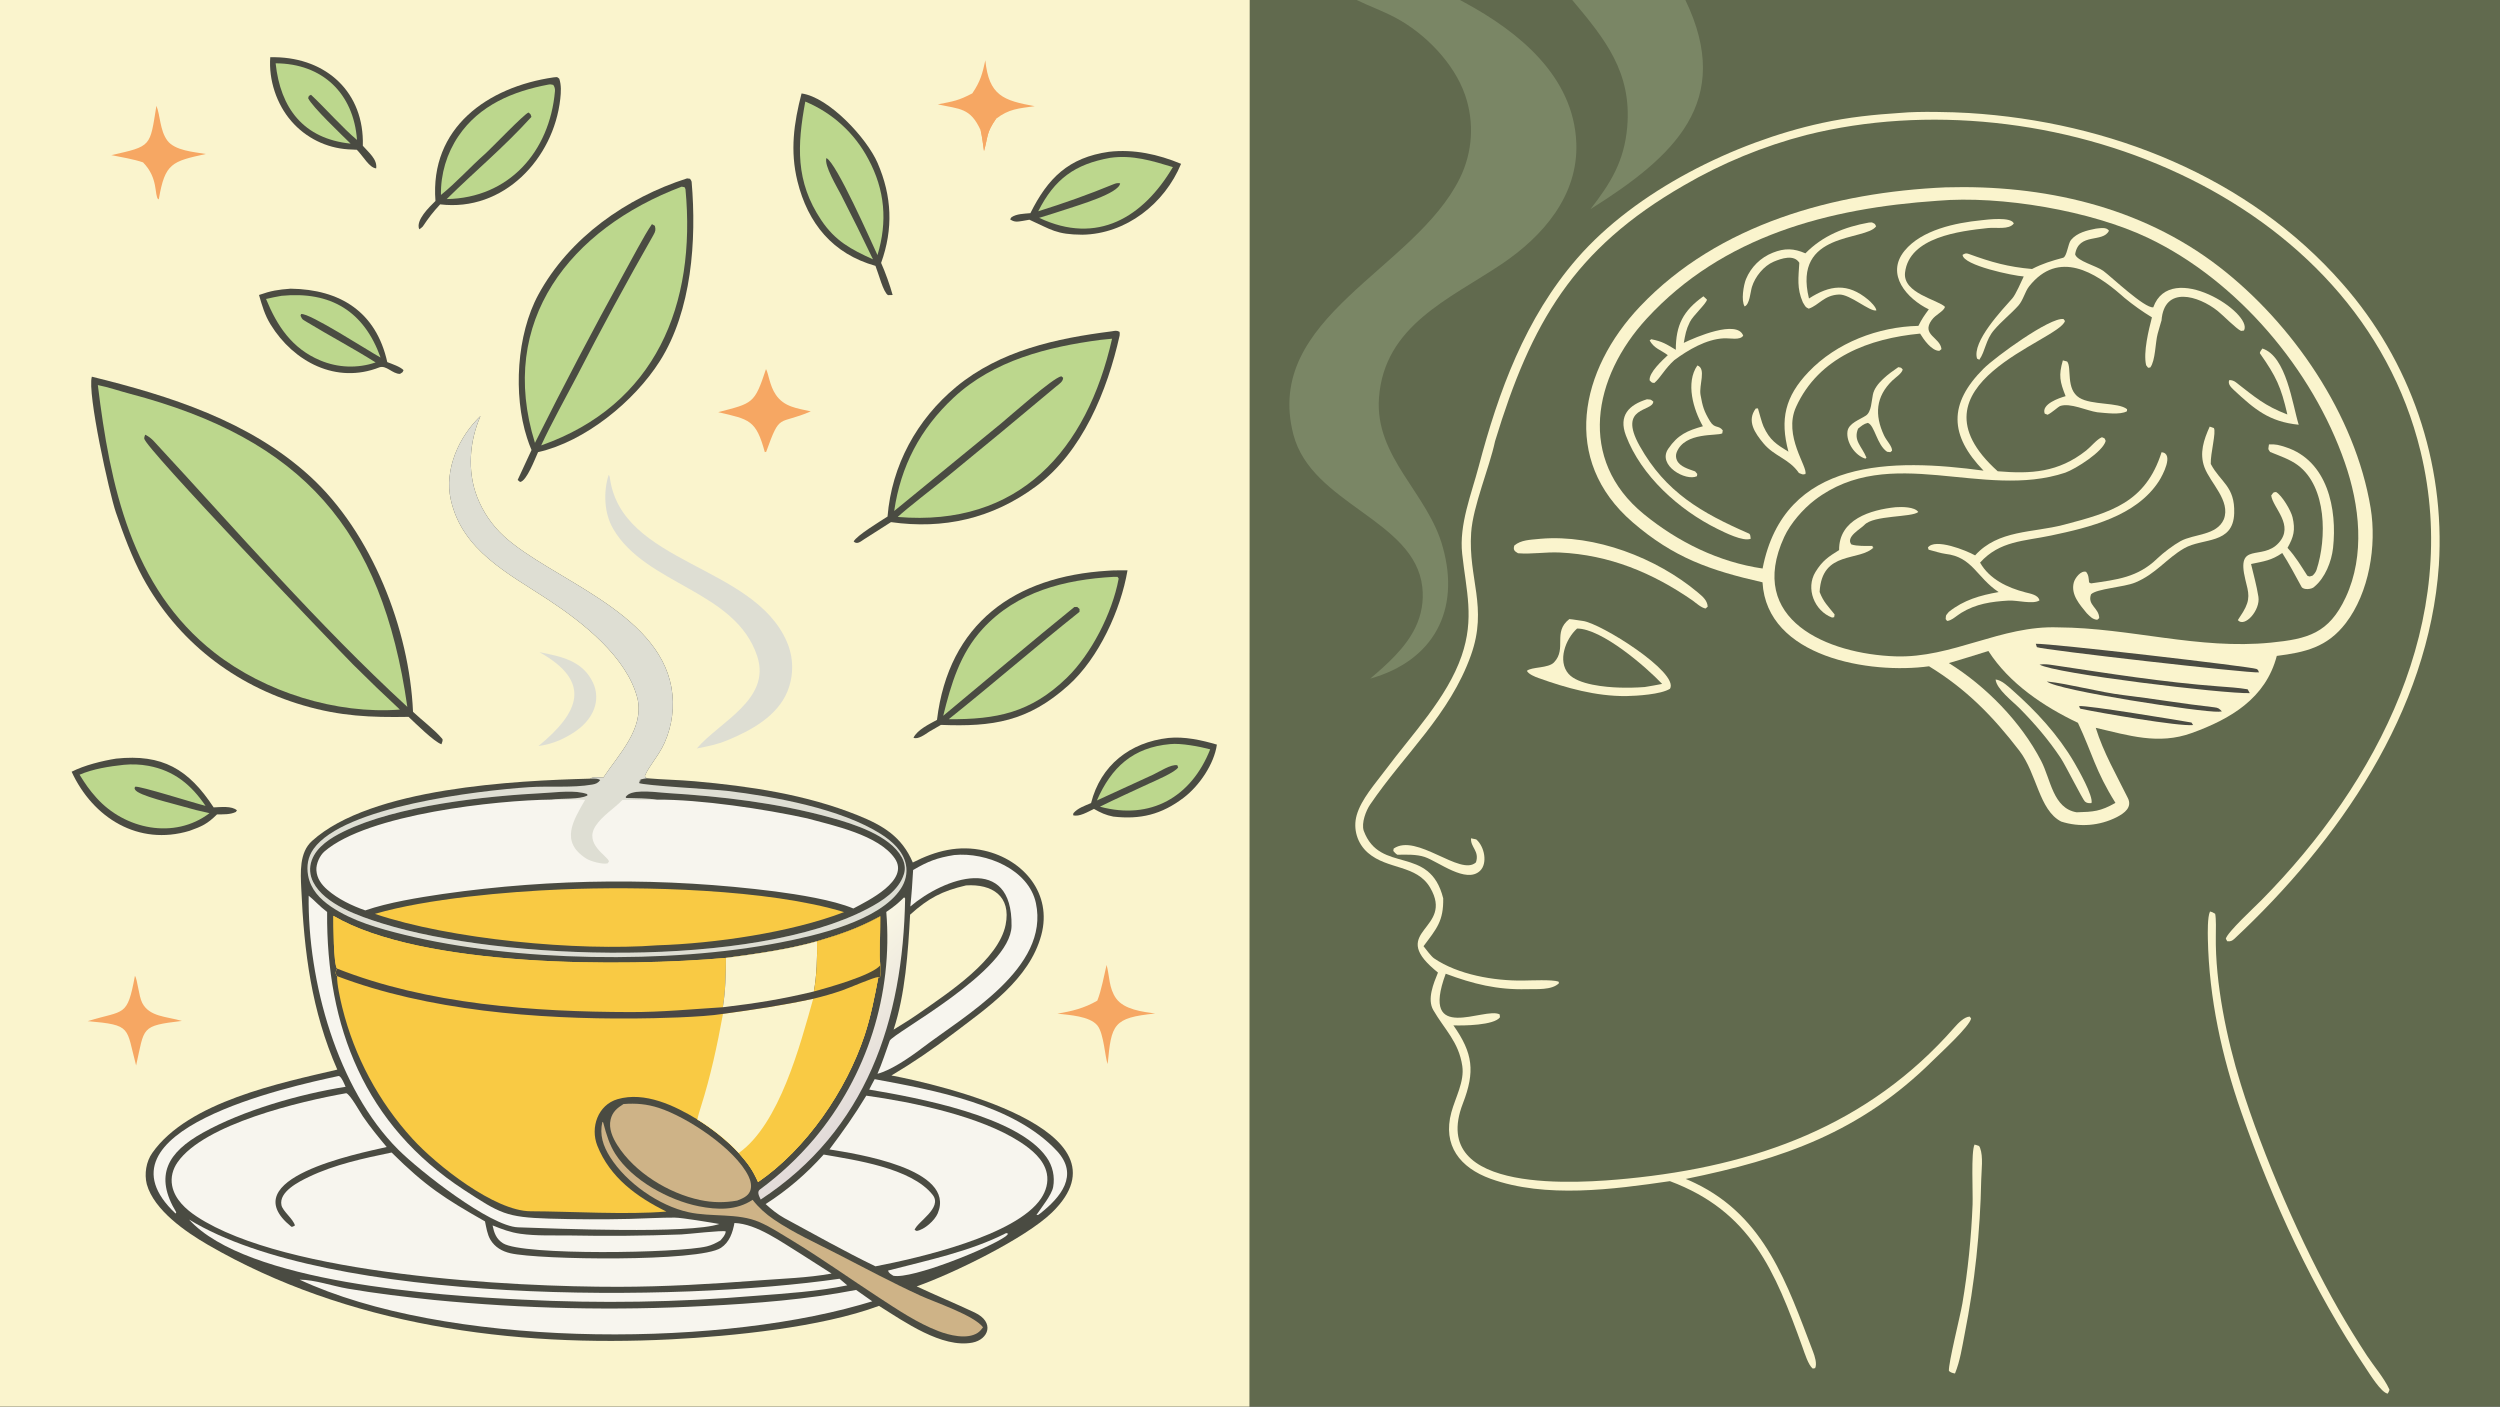 <svg version="1.1" xmlns="http://www.w3.org/2000/svg" style="display: block;" viewBox="0 0 2048 1152" width="1820" height="1024" preserveAspectRatio="none">
<rect x="0" y="0" width="2048" height="1152" fill="#333333" stroke="none"/>
<defs>
	<linearGradient id="Gradient1" gradientUnits="userSpaceOnUse" x1="716.224" y1="893.626" x2="649.316" y2="826.902">
		<stop class="stop0" offset="0" stop-opacity="1" stop-color="rgb(226,219,217)"/>
		<stop class="stop1" offset="1" stop-opacity="1" stop-color="rgb(249,246,228)"/>
	</linearGradient>
	<linearGradient id="Gradient2" gradientUnits="userSpaceOnUse" x1="497.527" y1="784.713" x2="495.288" y2="832.693">
		<stop class="stop0" offset="0" stop-opacity="1" stop-color="rgb(77,74,56)"/>
		<stop class="stop1" offset="1" stop-opacity="1" stop-color="rgb(73,70,72)"/>
	</linearGradient>
</defs>
<path transform="translate(0,0)" fill="rgb(97,106,78)" d="M 0 0 L 1023.75 0 L 1111.41 0 L 1195.95 0 L 1287.97 0 L 1380.65 0 L 2048 0 L 2048 1152 L 1023.53 1152 L 0 1152 L 0 0 z"/>
<path transform="translate(0,0)" fill="rgb(250,244,205)" d="M 0 0 L 1023.75 0 L 1023.53 1152 L 0 1152 L 0 0 z"/>
<path transform="translate(0,0)" fill="rgb(74,75,66)" d="M 393.656 340.672 C 384.56 361.439 382.657 385.689 390.893 407.063 C 395.634 419.265 403.107 430.218 412.738 439.082 C 450.931 474.092 538.694 500.31 550.079 563.121 C 552.702 578.35 550.756 594.014 544.488 608.138 C 539.815 618.831 531.366 627.609 528.235 635.552 C 529.095 637.172 528.482 636.616 530.025 637.382 C 542.896 638.523 555.943 638.694 568.915 639.847 C 614.207 643.871 660.282 650.661 702.698 667.725 C 723.353 676.034 738.811 685.236 747.762 706.391 C 766.618 696.741 785.38 691.895 806.327 696.666 C 838.661 704.03 862.171 732.049 853.026 765.851 C 843.16 802.32 808.502 825.48 780.087 847.107 C 764.032 859.326 747.453 870.652 730.249 880.823 C 768.009 887.935 931.365 925.131 861.851 992.975 C 840.14 1014.16 780.355 1043.24 750.953 1053.55 C 766.549 1060.87 782.655 1067.51 798.413 1074.93 C 815.236 1082.86 809.852 1097.06 796.565 1099.61 C 771.776 1104.36 740.756 1082.49 720.076 1069.5 C 672.674 1087.16 599.656 1094.35 549.927 1096.91 C 419.888 1103.61 284.512 1085.65 170.335 1019.51 C 152.405 1009.13 126.175 991.192 120.245 969.895 C 118.111 961.301 119.743 951.354 124.738 944.247 C 154.278 902.216 230.038 886.887 276.306 876.008 C 255.117 827.739 249.136 779.761 246.801 727.813 C 246.2 714.447 245.095 698.266 255.605 688.751 C 303.977 644.962 422.678 639.343 483.261 637.718 C 485.983 635.989 490.738 636.699 494.245 636.852 C 506.722 617.971 527.713 597.01 522.305 572.351 C 513.766 538.111 477.066 509.58 449.312 491.301 C 416.504 469.694 378.642 451.013 369.292 409.259 C 363.735 384.442 375.984 357.59 393.656 340.672 z"/>
<path transform="translate(0,0)" fill="rgb(222,222,211)" d="M 393.656 340.672 C 384.56 361.439 382.657 385.689 390.893 407.063 C 395.634 419.265 403.107 430.218 412.738 439.082 C 450.931 474.092 538.694 500.31 550.079 563.121 C 552.702 578.35 550.756 594.014 544.488 608.138 C 539.815 618.831 531.366 627.609 528.235 635.552 C 529.095 637.172 528.482 636.616 530.025 637.382 C 528.214 637.523 526.517 638.001 524.74 638.411 L 524.142 641.103 L 524.134 638.652 L 523.597 641.186 L 523.242 641.223 C 526.623 643.359 585.461 646.498 595.495 647.7 C 634.173 652.333 689.258 662.324 721.912 683.256 C 730.904 689.019 739.875 697.108 742.115 708.03 C 743.558 715.06 741.787 722.072 737.876 728.001 C 720.412 754.48 668.038 766.295 638.942 771.956 C 548.075 789.635 421.327 787.822 331.203 765.58 C 310.717 760.525 288.89 754.56 271.24 742.568 C 261.954 736.258 254.445 728.321 252.384 716.957 C 250.982 709.227 252.257 701.724 256.844 695.271 C 281.515 660.561 391.118 647.573 433.125 644.712 C 449.87 643.571 468.772 645.403 485.111 642.571 C 488.073 642.058 489.89 641.354 491.678 638.887 C 489.693 637.283 486.091 637.738 483.261 637.718 C 485.983 635.989 490.738 636.699 494.245 636.852 C 506.722 617.971 527.713 597.01 522.305 572.351 C 513.766 538.111 477.066 509.58 449.312 491.301 C 416.504 469.694 378.642 451.013 369.292 409.259 C 363.735 384.442 375.984 357.59 393.656 340.672 z"/>
<path transform="translate(0,0)" fill="rgb(247,245,238)" d="M 538.033 654.901 C 531.252 653.815 520.124 653.769 513.026 653.557 L 512.481 652.762 C 513.126 651.953 513.835 651.157 514.723 650.603 C 521.522 646.368 538.386 648.985 546.307 649.475 C 591.612 652.272 636.937 657.573 680.789 669.689 C 699.254 674.791 728.996 684.182 738.777 702.151 C 741.108 706.433 741.986 711.161 740.5 715.899 C 736.273 729.378 722.867 737.862 711.006 744.108 C 617.289 793.458 411.802 787.081 313.182 756.305 C 294.722 750.544 265.883 740.861 256.566 722.412 C 253.725 716.784 253.223 710.632 255.344 704.667 C 259.393 693.28 271.206 686.047 281.56 680.99 C 325.277 659.64 397.387 651.964 446.343 649.431 C 456.983 648.88 470.854 646.843 480.981 650.319 L 481.309 651.448 C 474.895 655.011 460.298 653.651 451.572 654.874 C 461.106 655.531 470.586 654.337 479.29 655.141 C 469.573 672.137 458.57 689.187 480.147 703.095 C 483.703 705.387 493.432 708.115 497.753 707.105 L 498.88 705.523 C 497.772 700.902 478.256 691.336 487.887 676.512 C 493.448 667.952 503.227 662.149 509.914 655.17 C 516.968 654.989 532.678 655.666 538.033 654.901 z"/>
<path transform="translate(0,0)" fill="rgb(74,75,66)" d="M 538.033 654.901 C 531.252 653.815 520.124 653.769 513.026 653.557 L 512.481 652.762 C 513.126 651.953 513.835 651.157 514.723 650.603 C 521.522 646.368 538.386 648.985 546.307 649.475 C 591.612 652.272 636.937 657.573 680.789 669.689 C 699.254 674.791 728.996 684.182 738.777 702.151 C 741.108 706.433 741.986 711.161 740.5 715.899 C 736.273 729.378 722.867 737.862 711.006 744.108 C 617.289 793.458 411.802 787.081 313.182 756.305 C 294.722 750.544 265.883 740.861 256.566 722.412 C 253.725 716.784 253.223 710.632 255.344 704.667 C 259.393 693.28 271.206 686.047 281.56 680.99 C 325.277 659.64 397.387 651.964 446.343 649.431 C 456.983 648.88 470.854 646.843 480.981 650.319 L 481.309 651.448 C 474.895 655.011 460.298 653.651 451.572 654.874 C 407.166 655.367 301.414 666.632 265.834 697.316 C 261.98 700.639 258.844 707.417 259.187 712.784 C 259.611 719.409 263.298 724.474 268.232 728.771 C 276.945 736.358 288.412 741.833 299.232 745.616 C 318.037 739.114 342.713 735.134 362.677 732.171 C 452.966 719.258 544.582 718.559 635.058 730.091 C 653.311 732.517 682.405 737.008 699.075 744.058 C 711.002 737.685 745.396 721.123 733.051 703.099 C 719.855 683.833 682.611 676.105 661.204 670.23 C 626.115 662.516 573.455 654.674 538.033 654.901 z"/>
<path transform="translate(0,0)" fill="rgb(249,202,68)" d="M 459.791 728.438 C 525.15 725.684 629.69 728.126 691.446 747.02 C 647.732 763.761 585.227 772.756 538.476 774.206 C 473.432 779.177 368.744 769.353 307.109 748.461 C 349.756 735.978 415.553 730.282 459.791 728.438 z"/>
<path transform="translate(0,0)" fill="rgb(249,202,68)" d="M 273.111 750.065 C 345.374 792.545 512.011 791.88 594.727 784.516 C 618.909 781.291 645.847 777.604 669.273 770.915 C 688.883 765.098 703.012 760.314 721.079 750.484 C 721.173 759.044 720.406 784.104 721.088 790.675 C 721.516 795.336 721.55 796.286 720.817 800.891 L 719.565 800.179 C 716.494 816.231 713.374 832.51 708.209 848.033 C 693.197 893.157 660.542 940.977 621.003 968.07 C 616.2 957.392 612.864 953.221 605.184 944.299 C 595.948 934.166 582.978 923.971 571.299 916.825 C 552.655 905.464 528.178 893.759 505.923 900.214 C 489.764 904.91 483.437 923.433 489.313 938.294 C 499.63 964.385 521.849 980.431 545.896 992.261 C 513.594 995.057 467.6 992.125 434.667 992.021 C 405.204 991.928 357.534 954.215 337.976 932.752 C 310.127 902.236 290.335 865.253 280.393 825.154 C 278.83 818.893 275.861 805.678 276.164 799.457 C 274.218 796.743 275.061 795.987 276.112 793.273 C 273.101 789.518 273.149 756.595 273.111 750.065 z"/>
<path transform="translate(0,0)" fill="rgb(249,202,68)" d="M 273.111 750.065 C 345.374 792.545 512.011 791.88 594.727 784.516 C 618.909 781.291 645.847 777.604 669.273 770.915 C 688.883 765.098 703.012 760.314 721.079 750.484 C 721.173 759.044 720.406 784.104 721.088 790.675 C 721.516 795.336 721.55 796.286 720.817 800.891 L 719.565 800.179 C 716.494 816.231 713.374 832.51 708.209 848.033 C 693.197 893.157 660.542 940.977 621.003 968.07 C 616.2 957.392 612.864 953.221 605.184 944.299 C 595.948 934.166 582.978 923.971 571.299 916.825 C 571.865 913.788 573.116 909.816 574.066 906.828 C 582.099 881.552 587.512 856.43 592.274 830.37 C 575.35 833.168 536.745 834.023 519.134 834.144 C 440.169 834.684 350.512 827.805 276.164 799.457 C 274.218 796.743 275.061 795.987 276.112 793.273 C 273.101 789.518 273.149 756.595 273.111 750.065 z"/>
<path transform="translate(0,0)" fill="rgb(249,202,68)" d="M 666.164 817.996 C 674.108 816.121 681.955 813.86 689.679 811.219 C 695.566 809.19 716.098 800.186 719.565 800.179 C 716.494 816.231 713.374 832.51 708.209 848.033 C 693.197 893.157 660.542 940.977 621.003 968.07 C 616.2 957.392 612.864 953.221 605.184 944.299 C 595.948 934.166 582.978 923.971 571.299 916.825 C 571.865 913.788 573.116 909.816 574.066 906.828 C 582.099 881.552 587.512 856.43 592.274 830.37 C 617.826 826.865 640.988 823.455 666.164 817.996 z"/>
<path transform="translate(0,0)" fill="rgb(250,244,205)" d="M 592.274 830.37 C 617.826 826.865 640.988 823.455 666.164 817.996 C 655.625 855.491 638.556 920.772 605.184 944.299 C 595.948 934.166 582.978 923.971 571.299 916.825 C 571.865 913.788 573.116 909.816 574.066 906.828 C 582.099 881.552 587.512 856.43 592.274 830.37 z"/>
<path transform="translate(0,0)" fill="url(#Gradient2)" d="M 669.273 770.915 C 688.883 765.098 703.012 760.314 721.079 750.484 C 721.173 759.044 720.406 784.104 721.088 790.675 C 721.516 795.336 721.55 796.286 720.817 800.891 L 719.565 800.179 C 716.098 800.186 695.566 809.19 689.679 811.219 C 681.955 813.86 674.108 816.121 666.164 817.996 C 640.988 823.455 617.826 826.865 592.274 830.37 C 575.35 833.168 536.745 834.023 519.134 834.144 C 440.169 834.684 350.512 827.805 276.164 799.457 C 274.218 796.743 275.061 795.987 276.112 793.273 C 350.38 822.644 437.137 828.709 516.493 828.898 C 542.21 828.96 566.797 826.5 592.154 824.929 C 594.374 811.179 594.614 798.43 594.727 784.516 C 618.909 781.291 645.847 777.604 669.273 770.915 z"/>
<path transform="translate(0,0)" fill="rgb(250,244,205)" d="M 594.727 784.516 C 618.909 781.291 645.847 777.604 669.273 770.915 C 669.582 784.363 669.106 798.747 666.712 812.027 C 639.679 818.487 619.838 821.627 592.154 824.929 C 594.374 811.179 594.614 798.43 594.727 784.516 z"/>
<path transform="translate(0,0)" fill="rgb(249,202,68)" d="M 669.273 770.915 C 688.883 765.098 703.012 760.314 721.079 750.484 C 721.173 759.044 720.406 784.104 721.088 790.675 C 713.719 799.084 677.999 808.932 666.712 812.027 C 669.106 798.747 669.582 784.363 669.273 770.915 z"/>
<path transform="translate(0,0)" fill="rgb(247,245,238)" d="M 283.608 895.337 C 286.7 896.002 294.877 910.794 297.256 914.284 C 303.338 923.206 309.899 931.137 316.774 939.407 C 293.378 944.755 189.892 965.219 238.531 1004.56 C 239.338 1005.21 240.817 1004.08 241.616 1003.65 C 240.18 998.274 231.593 991.904 230.574 987.064 C 228.263 976.085 244.823 967.802 253.023 963.879 C 274.372 953.664 297.762 948.705 320.808 943.912 C 348.655 971.529 364.181 981.487 397.303 1000.32 C 398.358 1005.24 399.158 1011.03 401.77 1015.37 C 405.441 1021.47 411.337 1024.86 418.17 1026.43 C 441.872 1031.87 572.968 1033.63 590.57 1022.01 C 597.644 1017.34 600.157 1009.55 601.673 1001.63 C 620.109 1002.34 640.35 1017.43 656.492 1027.24 L 681.232 1043.05 C 661.577 1046.59 640.964 1047.17 621.038 1048.69 C 583.087 1051.59 544.668 1053.85 506.602 1053.9 C 419.618 1054.02 234.237 1044.35 161.274 996.408 C 152.222 990.46 143.158 982.223 141.02 971.109 C 139.697 964.227 141.521 957.525 145.494 951.837 C 167.34 920.565 245.95 901.99 283.608 895.337 z"/>
<path transform="translate(0,0)" fill="rgb(247,245,238)" d="M 709.663 897.346 C 748.087 902.667 803.001 914.212 835.382 935.1 C 844.809 941.18 855.256 949.522 857.566 961.106 C 859.001 968.304 856.86 975.519 852.845 981.516 C 832.441 1011.99 752.875 1030.21 717.184 1037.13 C 691.936 1024.96 667.287 1010.96 642.608 997.663 C 636.838 994.459 632.063 990.533 627.202 986.137 C 645.279 974.545 660.405 961.496 674.76 945.574 C 699.576 949.987 746.596 956.378 764.053 978.623 C 772.42 989.284 751.256 1000.74 749.233 1007.29 L 750.97 1008.14 C 757.436 1007.1 765.8 999.424 768.184 993.755 C 783.63 957.038 700.41 944.787 679.478 941.382 C 690.937 926.095 699.781 913.685 709.663 897.346 z"/>
<path transform="translate(0,0)" fill="rgb(247,245,238)" d="M 245.413 1048.04 C 258.15 1048.14 272.157 1053.23 284.828 1055.4 C 308.142 1059.4 331.834 1062.18 355.353 1064.66 C 429.331 1071.91 503.75 1073.56 577.975 1069.59 C 619.008 1067.51 660.946 1064.33 701.322 1056.46 L 714.556 1065.78 L 704.125 1068.82 C 579.315 1104.17 364.021 1103.23 245.413 1048.04 z"/>
<path transform="translate(0,0)" fill="rgb(250,244,205)" d="M 791.392 725.149 C 812.715 723.811 828.596 733.881 823.787 757.491 C 817.943 786.184 777.496 812.649 753.997 829.11 C 746.486 834.365 739.89 838.509 732.041 843.269 C 741.553 814.378 743.948 779.415 745.552 749.125 C 760.724 735.499 771.571 729.796 791.392 725.149 z"/>
<path transform="translate(0,0)" fill="rgb(247,245,238)" d="M 781.662 700.279 C 808.124 697.691 842.748 712.252 848.606 739.588 C 860.007 792.786 790.345 831.703 754.985 858.646 C 745.081 866.193 729.79 876.612 718.822 879.424 C 722.237 871.763 725.937 860.501 728.859 852.376 C 731.318 846.204 828.158 795.273 828.659 758.328 C 829.467 698.729 773.337 718.949 745.745 742.406 C 746.828 732.213 747.439 722.739 748.034 712.538 C 760.336 705.34 767.517 702.585 781.662 700.279 z"/>
<path transform="translate(0,0)" fill="rgb(206,179,135)" d="M 510.777 904.204 C 520.964 903.428 529.897 904.2 539.6 907.333 C 563.03 914.898 602.174 940.821 613.166 963.266 C 614.933 966.875 616.078 971.53 614.514 975.401 C 612.666 979.976 608.122 981.56 603.919 983.265 C 593.558 985.122 583.732 984.996 573.444 982.806 C 547.744 977.335 519.916 960.334 505.711 937.857 C 501.85 931.748 498.469 924.277 500.215 916.908 C 501.69 910.679 505.553 907.454 510.777 904.204 z"/>
<path transform="translate(0,0)" fill="rgb(247,245,238)" d="M 252.864 733.591 C 257.458 737.19 261.538 742.044 267.974 746.925 C 267.236 840.912 298.747 921.487 380.155 974.549 C 409.769 993.851 414.485 996.937 449.787 998.047 C 471.75 998.718 493.726 998.798 515.693 998.287 C 526.86 998.028 542.055 997.136 552.684 997.22 C 558.702 997.267 582.417 1001.25 589.268 1002.45 C 565.055 1010.83 454.193 1006.14 424.424 1005.18 C 401.668 1004.44 343.977 959.251 326.199 941.494 C 276.294 891.645 251.973 803.619 252.864 733.591 z"/>
<path transform="translate(0,0)" fill="rgb(247,245,238)" d="M 154.87 998.809 C 269.864 1068.91 555.629 1066.42 687.731 1047.3 C 689.836 1049.11 691.954 1050.91 694.085 1052.69 C 670.334 1057.69 643.008 1059.41 618.747 1061.29 C 555.272 1066.61 491.511 1067.65 427.897 1064.4 C 359.44 1061.09 202.038 1050.77 154.87 998.809 z"/>
<path transform="translate(0,0)" fill="rgb(206,179,135)" d="M 493.453 918.752 L 494.193 919.459 L 494.472 920.549 C 496.655 928.94 499.345 937.681 504.072 945.064 C 517.902 966.667 547.786 982.985 572.385 987.918 C 587.488 990.946 603.268 991.517 616.528 982.657 C 621.552 989.061 627.326 994.238 634.041 998.812 C 650.016 1009.69 668.482 1018.02 685.698 1026.85 C 708.228 1038.4 730.737 1050.47 753.745 1061.02 C 766.171 1066.71 797.711 1077.12 805.304 1087.05 C 804.023 1088.76 802.726 1090.43 800.906 1091.61 C 792.139 1097.27 777.589 1093.58 768.692 1090.16 C 751.478 1083.55 735.501 1072.77 720.104 1062.75 C 696.089 1047.11 672.699 1030.36 648.167 1015.54 C 639.801 1010.49 631.051 1004.76 622.088 1000.88 C 604.455 993.256 582.893 996.95 564.095 992.815 C 539.787 987.469 513.135 968.761 499.825 947.688 C 494.032 938.517 491.037 929.477 493.453 918.752 z"/>
<path transform="translate(0,0)" fill="url(#Gradient1)" d="M 740.691 734.888 L 741.477 735.847 C 739.827 835.597 709.85 925.587 623.166 982.431 C 621.912 979.689 619.862 976.178 622.518 974.214 C 639.223 961.865 653.335 948.723 666.923 932.778 C 710.384 881.036 731.635 814.214 726.045 746.873 C 732.632 742.362 734.965 740.432 740.691 734.888 z"/>
<path transform="translate(0,0)" fill="rgb(247,245,238)" d="M 403.514 1003.61 C 411.139 1006.7 418.094 1009.32 426.306 1010.48 C 439.511 1012.34 453.899 1011.67 467.245 1011.86 C 497.52 1012.47 527.807 1012.18 558.066 1011.02 C 563.666 1010.79 592.159 1007.4 594.524 1008.53 C 594.241 1011.56 592.083 1013.6 590.226 1015.88 C 586.607 1018.04 583.144 1019.79 579.022 1020.79 C 556.091 1026.35 428.146 1028.47 412.09 1018.26 C 406.491 1014.7 404.809 1009.85 403.514 1003.61 z"/>
<path transform="translate(0,0)" fill="rgb(247,245,238)" d="M 277.331 881.255 L 277.875 881.317 C 280.235 882.817 281.804 887.268 283.103 890.084 C 245.437 896.022 199.101 909.319 166.141 927.719 C 137.453 943.735 126.083 962.612 144.361 992.866 L 143.861 993.919 C 71.699 926.138 236.682 889.966 277.331 881.255 z"/>
<path transform="translate(0,0)" fill="rgb(247,245,238)" d="M 716.524 883.835 C 765.325 892.925 830.291 904.574 865.722 942.521 C 884.362 962.484 868.73 980.706 852.105 993.863 C 850.04 995.19 851.049 995.057 849.075 995.017 C 853.137 988.913 861.521 978.725 862.743 972.184 C 864.298 963.677 862.357 954.903 857.361 947.845 C 833.827 914.112 751.346 898.993 712.051 892.372 C 713.383 889.623 715.08 886.57 716.524 883.835 z"/>
<path transform="translate(0,0)" fill="rgb(247,245,238)" d="M 824.304 1009.87 L 825.879 1010.45 C 825.242 1011.25 824.743 1011.89 823.903 1012.51 C 810.398 1022.33 746.88 1047.81 731.843 1044.86 C 729.941 1043.56 728.115 1042.9 727.508 1040.59 C 759.752 1032.18 794.438 1025.11 824.304 1009.87 z"/>
<path transform="translate(0,0)" fill="rgb(74,75,66)" d="M 75.238 308.508 C 139.155 324.23 204.477 344.863 254.022 390.158 C 304.517 436.322 335.432 515.326 338.342 582.963 C 345.286 589.588 356.012 597.616 362.218 604.99 C 363.151 606.098 362.204 607.702 361.648 609.561 C 355.652 607.582 340.146 592.232 334.703 587.115 C 303.571 587.656 278.778 586.604 248.42 577.7 C 191.781 561.089 145.259 525.038 116.973 473.008 C 108.167 456.809 100.796 436.812 94.945 419.742 C 89.572 404.066 71.285 321.713 75.238 308.508 z"/>
<path transform="translate(0,0)" fill="rgb(188,215,141)" d="M 80.15 315.374 C 88.57 317.026 97.825 320.23 106.223 322.438 C 247.741 359.656 312.797 433.18 333.683 578.94 C 260.047 511.193 193.991 434.641 126.094 361.39 C 123.969 359.097 121.749 357.359 118.917 356.004 C 118.547 356.992 118.141 358.114 118.157 359.183 C 118.264 366.269 272.833 527.579 289.35 544.358 C 301.885 556.843 314.637 569.108 327.6 581.149 C 275.503 585.12 217.111 566.85 175.879 534.658 C 107.395 481.188 90.168 397.061 80.15 315.374 z"/>
<path transform="translate(0,0)" fill="rgb(74,75,66)" d="M 562.855 146.091 L 565.269 146.412 C 565.686 147.025 566.523 148.189 566.589 148.957 C 570.704 196.735 566.668 254.419 540.623 295.61 C 519.513 328.994 479.033 361.725 440.77 370.313 C 438.336 375.622 431.465 394.073 426.062 394.746 L 424.063 393.087 C 427.794 384.886 431.579 376.71 435.42 368.56 C 434.048 365.348 432.83 362.072 431.772 358.744 C 420.277 323.337 423.263 273.988 441.034 241.281 C 466.384 194.627 513.362 161.87 562.855 146.091 z"/>
<path transform="translate(0,0)" fill="rgb(188,215,141)" d="M 558.45 152.878 L 560.82 153.322 C 561.06 153.862 561.301 154.402 561.542 154.942 C 570.482 249.235 537.332 331.679 443.342 364.793 C 451.28 347.429 463.453 325.614 472.459 308.377 C 492.527 269.328 513.455 230.726 535.226 192.599 C 537.097 189.324 537.267 188.09 536.449 184.933 L 534.066 183.571 C 527.879 192.341 516.616 214.172 510.857 224.385 C 485.734 270.006 461.523 316.124 438.239 362.711 C 407.052 262.932 467.298 187.336 558.45 152.878 z"/>
<path transform="translate(0,0)" fill="rgb(74,75,66)" d="M 910.596 271.377 C 913.354 270.97 914.798 270.41 917.143 271.78 C 917.272 272.759 917.408 273.862 917.189 274.843 C 907.097 319.993 886.722 370.301 848.566 398.425 C 812.76 424.818 772.883 433.7 729.9 427.625 L 707.752 441.751 C 705.076 443.51 702.019 446.263 699.33 443.475 C 701.6 438.664 721.48 426.687 727.076 423.048 C 730.462 381.227 751.068 343.472 783.343 316.813 C 819.426 287.007 865.284 277.126 910.596 271.377 z"/>
<path transform="translate(0,0)" fill="rgb(188,215,141)" d="M 901.528 278.355 L 911 277.401 C 890.384 368.833 834.621 431.786 735.414 423.38 C 742.91 416.344 766.197 398.446 775.105 391.126 C 805.379 366.387 835.49 341.45 865.437 316.316 C 867.91 314.38 870.847 312.47 870.933 309.389 L 869.407 308.172 C 862.565 309.378 827.745 340.479 820.151 346.757 L 732.526 418.503 C 737.865 381.684 753.931 351.151 781.182 325.711 C 813.936 295.135 858.286 284.087 901.528 278.355 z"/>
<path transform="translate(0,0)" fill="rgb(74,75,66)" d="M 907.634 467.427 C 911.622 466.991 919.382 467.158 923.654 467.121 C 918.148 499.582 900.073 538.964 875.365 561.177 C 842.075 591.104 813.165 595.352 770.819 593.689 L 761.131 599.299 C 758.186 601.261 751.837 605.975 748.325 604.2 C 751.505 597.642 761.266 593.046 767.573 589.583 C 777.157 510.546 831.143 471.984 907.634 467.427 z"/>
<path transform="translate(0,0)" fill="rgb(188,215,141)" d="M 912.279 472.442 L 915.473 472.476 C 915.923 473.081 916.49 473.504 916.362 474.189 C 911.05 502.43 893.809 535.821 873.987 555.058 C 844.218 583.948 816.203 589.237 777.207 589.04 C 813.284 560.227 848.038 529.98 884.331 501.1 L 884.358 498.776 L 882.469 497.081 C 881.81 497.103 881.017 497.13 880.091 497.161 C 848.35 522.802 802.471 561.526 772.698 586.225 C 779.105 560.244 786.399 535.404 804.899 515.15 C 832.937 484.452 872.48 474.648 912.279 472.442 z"/>
<path transform="translate(0,0)" fill="rgb(74,75,66)" d="M 656.631 76.535 C 679.067 79.604 710.119 113.167 718.927 133.493 C 730.732 160.736 731.845 187.509 721.808 215.328 C 725.1 222.587 729.182 233.97 731.241 241.61 L 727.464 241.714 C 723.535 239.366 719.778 224.189 717.184 217.747 C 682.251 207.926 661.778 183.057 653.238 148.323 C 647.146 123.549 650.316 100.83 656.631 76.535 z"/>
<path transform="translate(0,0)" fill="rgb(188,215,141)" d="M 659.69 83.193 C 681.825 92.378 700.066 108.992 711.274 130.175 C 725.009 155.697 727.133 181.404 718.835 208.942 C 713.511 197.554 685.157 133.185 676.978 129.462 C 674.934 135.553 685.831 153.346 689.17 159.932 C 698.072 177.306 706.733 194.801 715.152 212.414 C 697.178 204.255 684.257 197.424 672.845 180.423 C 651.432 148.52 653.123 118.932 659.69 83.193 z"/>
<path transform="translate(0,0)" fill="rgb(74,75,66)" d="M 453.62 63.343 C 456.973 63.168 455.96 62.724 458.143 64.447 C 459.927 69.692 459.583 75.578 458.979 81.011 C 453.528 130.115 412.35 173.65 360.564 167.372 C 354.435 174.018 351.348 178.088 346.334 185.525 C 345.477 186.516 344.54 187.035 343.448 187.798 C 340.288 180.449 351.646 169.6 356.73 164.597 C 352.031 104.641 399.435 71.157 453.62 63.343 z"/>
<path transform="translate(0,0)" fill="rgb(188,215,141)" d="M 449.231 69.282 C 450.967 68.946 451.531 69.178 453.227 69.524 C 454.307 71.115 454.794 72.716 454.624 74.649 C 450.25 124.435 416.797 162.134 365.959 163.045 C 389.97 139.315 411.886 121.537 435.339 95.748 C 434.498 93.068 435.059 94.041 432.991 92.149 C 429.533 93.119 402.282 121.71 397.12 126.26 C 385.323 136.66 373.71 149.635 361.228 159.657 C 360.942 142.475 365.963 125.624 375.606 111.401 C 392.792 86.107 420.288 74.716 449.231 69.282 z"/>
<path transform="translate(0,0)" fill="rgb(74,75,66)" d="M 908.444 124.314 C 928.825 121.98 948.748 126.352 967.537 134.173 C 954.083 166.79 922.484 191.672 886.621 192.233 C 865.106 192.085 861.227 188.025 843.285 179.961 C 841.386 180.316 839.483 180.65 837.577 180.961 C 833.46 181.625 830.907 182.105 827.482 179.619 L 828.61 177.91 C 832.828 175.079 838.904 175.075 844.103 174.577 C 858.34 146.012 875.21 129.03 908.444 124.314 z"/>
<path transform="translate(0,0)" fill="rgb(188,215,141)" d="M 909.525 129.258 C 927.698 126.689 943.744 131.689 960.821 136.848 C 936.569 177.91 898.965 200.935 851.293 178.421 C 858.835 176.201 866.697 173.557 874.223 171.162 C 882.7 168.226 916.675 158.51 917.619 150.157 C 915.653 149.684 914.026 150.13 912.17 150.894 C 891.717 159.31 871.618 166.435 850.503 173.047 C 863.838 146.687 880.335 134.469 909.525 129.258 z"/>
<path transform="translate(0,0)" fill="rgb(222,222,211)" d="M 498.615 388.907 C 499.263 389.827 499.426 389.934 499.577 391.097 C 508.778 461.884 617.236 462.312 644.585 525.594 C 650.217 538.544 650.386 553.219 645.056 566.296 C 636.648 586.717 615.18 598.294 595.723 606.346 C 587.063 609.855 579.906 611.228 570.794 613.005 C 589.419 591.093 632.013 572.852 620.303 537.398 C 602.479 483.435 529.095 479.21 502.26 433.033 C 494.841 420.266 494.201 402.804 498.615 388.907 z"/>
<path transform="translate(0,0)" fill="rgb(74,75,66)" d="M 95.115 621.31 C 132.98 617.354 154.439 629.862 175.01 661.259 C 180.738 661.061 189.922 659.857 194.111 663.68 L 193.197 664.993 C 188.538 667.247 182.986 666.902 177.743 667.021 C 169.822 674.883 165.361 676.812 155.259 680.45 C 113.323 693.071 76.127 669.866 58.676 632.052 C 69.066 626.74 83.648 623.135 95.115 621.31 z"/>
<path transform="translate(0,0)" fill="rgb(188,215,141)" d="M 101.424 626.386 C 108.157 625.722 114.949 626.003 121.604 627.22 C 142.74 631.163 156.696 642.824 168.388 659.986 C 159.187 657.749 114.506 643.53 110.715 644.308 C 110.22 645.449 110.012 645.269 110.575 646.567 C 112.757 651.598 143.352 658.449 149.846 660.508 C 157.032 662.617 164.297 664.448 171.624 665.999 C 142.768 687.863 102.206 679.204 79.087 653.479 C 73.252 646.986 69.792 641.955 65.194 634.483 C 76.373 629.678 89.434 627.678 101.424 626.386 z"/>
<path transform="translate(0,0)" fill="rgb(74,75,66)" d="M 238.14 236.428 C 278.732 237.014 308.12 255.44 317.257 296.562 C 321.218 298.121 327.908 300.318 330.58 303.149 C 329.545 305.452 330.034 304.673 327.677 306.221 C 321.493 306.276 316.473 298.864 310.808 300.86 C 275.506 314.79 240.538 296.391 221.697 265.823 C 216.808 257.892 214.758 250.411 212.177 241.588 C 222.192 238.059 227.784 237.202 238.14 236.428 z"/>
<path transform="translate(0,0)" fill="rgb(188,215,141)" d="M 230.61 242.263 C 270.875 238.354 298.177 254.82 311.764 292.836 C 301.752 287.388 253.19 255.887 246.633 257.214 L 246.191 258.57 C 247.941 262.335 247.603 261.316 251.548 263.864 C 270.052 275.063 289.481 285.341 307.712 296.833 C 292.922 301.857 276.803 301.274 262.416 295.194 C 239.252 285.54 227 266.981 217.947 244.852 C 221.966 243.824 226.497 243.052 230.61 242.263 z"/>
<path transform="translate(0,0)" fill="rgb(74,75,66)" d="M 957.135 604.375 C 970.239 603.045 984.391 606.147 996.874 609.83 C 994.622 625.757 982.466 643.62 969.644 653.349 C 951.493 667.122 934.265 671.314 912.009 668.792 C 905.689 667.554 901.69 665.637 896.164 662.5 C 891.448 664.764 883.886 669.312 879.074 667.671 L 879.336 666.009 C 882.988 661.756 888.585 659.946 893.803 657.716 C 901.63 626.742 925.685 607.921 957.135 604.375 z"/>
<path transform="translate(0,0)" fill="rgb(188,215,141)" d="M 958.712 609.412 C 967.118 608.482 983.11 611.451 991.385 613.711 C 975.931 652.765 942.671 671.897 901.067 660.675 C 913.765 654.341 927.923 648.041 940.859 641.969 C 945.947 639.636 962.902 632.472 965.144 628.467 L 964.478 626.771 C 959.582 625.561 949.417 632.234 944.576 634.47 L 898.568 655.588 C 910.414 628.503 928.003 612.12 958.712 609.412 z"/>
<path transform="translate(0,0)" fill="rgb(74,75,66)" d="M 221.396 46.863 C 222.674 46.839 223.954 46.837 225.232 46.856 C 267.65 47.506 298.52 75.795 297.229 119.396 C 302.037 124.899 309.272 130.559 308.161 137.917 C 302.515 137.352 298.01 128.51 292.322 122.66 C 289.964 122.57 287.607 122.456 285.252 122.318 C 267.282 121.187 250.519 112.889 238.724 99.286 C 226.509 85.298 220.009 65.371 221.396 46.863 z"/>
<path transform="translate(0,0)" fill="rgb(188,215,141)" d="M 225.794 51.853 C 264.067 52.016 289.695 76.429 292.454 114.599 C 281.251 105.348 266.383 88.468 254.76 77.608 C 252.523 78.945 253.245 78.018 252.434 80.406 C 255.544 87.336 280.218 110.698 287.217 117.629 C 248.584 113.639 229.715 88.59 225.794 51.853 z"/>
<path transform="translate(0,0)" fill="rgb(246,167,99)" d="M 627.507 302.259 C 629.708 306.186 630.395 315.716 635.506 323.242 C 642.393 333.383 652.771 334.273 664.208 336.946 C 637.117 348.538 639.378 337.457 627.682 369.997 L 626.537 370.307 C 619.284 343.82 614.128 343.584 588.334 337.562 C 616.851 330.097 618.012 330.941 627.507 302.259 z"/>
<path transform="translate(0,0)" fill="rgb(222,222,211)" d="M 441.94 534.127 C 459.299 537.58 477.244 540.894 485.77 559.086 C 488.999 565.836 489.32 573.613 486.658 580.606 C 481.855 593.227 470.324 600.786 458.634 606.136 C 452.022 608.929 448.061 609.877 441.094 611.021 C 474.412 583.625 485.505 558.573 441.94 534.127 z"/>
<path transform="translate(0,0)" fill="rgb(246,167,99)" d="M 807.19 49.397 C 810.084 78.303 821.992 82.347 847.647 86.961 C 834.535 88.852 826.555 89.066 815.932 97.337 C 807.861 108.927 809.62 111.166 806.098 123.701 C 805.343 118.547 804.537 111.657 803.35 106.719 C 794.916 88.191 786.492 89.471 768.249 85.472 C 780.867 82.998 785.175 82.467 796.506 76.469 C 803.162 66.729 804.739 60.447 807.19 49.397 z"/>
<path transform="translate(0,0)" fill="rgb(246,167,99)" d="M 803.35 106.719 C 804.976 103.662 812.396 97.665 815.932 97.337 C 807.861 108.927 809.62 111.166 806.098 123.701 C 805.343 118.547 804.537 111.657 803.35 106.719 z"/>
<path transform="translate(0,0)" fill="rgb(246,167,99)" d="M 128.132 86.655 C 131.334 94.411 130.927 106.757 137.042 115.047 C 143.153 123.332 158.506 124.397 168.615 126.121 C 140.921 132.191 135.174 133.605 130.192 162.718 L 129.674 163.332 C 126.223 159.841 129.961 145.991 117.178 132.983 C 109.691 130.412 99.179 128.632 91.193 127.048 C 124.477 119.606 122.681 120.269 128.132 86.655 z"/>
<path transform="translate(0,0)" fill="rgb(246,167,99)" d="M 906.515 790.284 C 908.995 799.117 908.302 809.397 914.359 817.759 C 920.944 826.849 935.819 828.61 946.32 830.073 C 911.8 833.57 910.477 838.788 907.403 871.451 C 905.314 866.834 904.356 846.361 898.974 839.85 C 892.55 832.079 875.857 831.339 866.186 830.147 C 878.001 828.277 888.507 825.609 898.912 819.532 C 902.279 811.085 904.319 799.484 906.515 790.284 z"/>
<path transform="translate(0,0)" fill="rgb(246,167,99)" d="M 110.554 799.145 C 112.591 802.122 113.694 815.798 116.456 821.256 C 122.326 832.858 136.332 832.426 149.034 836.138 C 114.883 840.225 118.585 841.17 111.503 872.646 C 103.121 841.269 108.454 839.534 71.848 836.324 C 102.256 826.895 104.105 833.585 110.554 799.145 z"/>
<path transform="translate(0,0)" fill="rgb(122,134,101)" d="M 1111.41 0 L 1195.95 0 L 1199.62 1.965 C 1244.18 26.028 1289.14 62.513 1291.31 117.028 C 1293.03 160.123 1264 193.53 1230.1 216.294 C 1187.34 245.001 1134.07 266.53 1129.67 325.71 C 1126.02 374.707 1170.1 403.976 1182 448.385 C 1196.37 499.804 1174.45 541.156 1122.47 555.801 C 1136.26 544.14 1151.47 530.555 1159.42 514.057 C 1164.48 503.736 1166.47 492.177 1165.15 480.757 C 1158.95 425.596 1074.39 413.081 1059.53 355.824 C 1034.62 259.767 1158.97 221.243 1195.96 145.846 C 1206.4 124.643 1207.92 100.15 1200.2 77.817 C 1191.11 51.567 1167.32 27.319 1143.12 14.467 C 1132.71 8.939 1121.93 5.135 1111.41 0 z"/>
<path transform="translate(0,0)" fill="rgb(122,134,101)" d="M 1287.97 0 L 1380.65 0 C 1420.8 83.255 1371.3 128.363 1302.97 171.252 C 1319.64 149.763 1330.56 131.953 1333.01 104.12 C 1336.95 59.194 1314.85 31.997 1287.97 0 z"/>
<path transform="translate(0,0)" fill="rgb(250,244,205)" d="M 1593.86 153.442 C 1673.4 151.152 1753.48 168.845 1817.69 218.325 C 1878.07 264.851 1929.48 339.866 1942.03 416.052 C 1947.11 446.883 1940.82 485.363 1921.64 510.366 C 1906.41 530.207 1888.32 534.245 1865.15 537.188 C 1856.04 572.076 1827.18 588.905 1795.35 600.393 C 1768.19 610.195 1743.77 602.301 1716.84 596.09 C 1723.12 616.354 1733.82 634.705 1743.15 653.618 C 1746.89 661.188 1740.38 665.955 1734.17 669.187 C 1720.03 676.387 1703.62 677.707 1688.52 672.86 C 1670.3 663.442 1668.79 633.77 1654.26 614.844 C 1632.57 586.592 1610.76 564.32 1580.27 545.687 C 1531.99 552.304 1447.35 538.501 1443.85 476.906 C 1401.05 467.203 1371.17 456.856 1337.43 427.716 C 1278.38 376.728 1294.13 303.003 1343.64 250.868 C 1407.73 183.383 1502.93 157.454 1593.86 153.442 z"/>
<path transform="translate(0,0)" fill="rgb(97,106,78)" d="M 1587.36 164.421 C 1638.88 159.948 1713.13 172.527 1760.06 195.014 C 1833.14 230.024 1894.48 302.682 1920.85 378.781 C 1933.04 413.664 1937.68 454.774 1921.61 489.227 C 1907.77 518.879 1890.41 523.309 1860.34 526.315 C 1801.03 532.243 1745.25 514.169 1686.13 513.819 C 1639.22 512.029 1599.3 539.154 1552.65 537.556 C 1497.42 535.665 1430.26 507.806 1461.64 439.739 C 1466.77 428.616 1477.09 416.797 1486.82 409.391 C 1548.24 362.673 1624.47 409.572 1691.91 387.101 C 1700.42 384.008 1722.76 369.955 1724.97 361.131 C 1723.85 358.476 1724.69 359.337 1721.9 358.096 C 1717.86 359.63 1712.94 365.864 1709 368.975 C 1686.18 387.01 1663.76 388.264 1636.54 385.969 C 1557.3 314.818 1687.11 279.243 1691.61 262.882 L 1690.44 261.298 C 1679.34 259.602 1634.24 292.643 1625.03 301.823 C 1596.02 330.716 1596.98 356.539 1624.92 385.46 C 1550.81 375.456 1461.64 374.6 1443.91 465.617 C 1408.19 460.396 1374.7 444.003 1346.63 421.065 C 1292.09 376.497 1304.8 308.944 1349 260.917 C 1411.31 193.221 1497.93 170.485 1587.36 164.421 z"/>
<path transform="translate(0,0)" fill="rgb(250,244,205)" d="M 1623.06 180.399 C 1628.15 179.751 1647.91 177.392 1649.7 183.079 C 1645.6 188.376 1635.45 186.012 1628.38 186.782 C 1605.43 189.28 1564.02 194.177 1560.61 223.223 C 1558.61 240.302 1587.77 245.499 1593.36 251.333 C 1592.18 255.166 1585.78 257.484 1582.44 262.126 C 1573.66 274.336 1589.4 276.178 1590.46 285.923 L 1588.71 287.336 C 1582.38 287.396 1575.93 278.133 1572.95 273.222 C 1531.66 277.149 1489.97 292.35 1471.35 333.255 C 1460.55 356.961 1481.24 382.617 1478.96 388.27 C 1476.1 388.809 1476.85 388.565 1473.68 387.394 C 1465.58 375.579 1453.61 373.911 1444.63 363.103 C 1437.68 354.733 1430.69 344.747 1438.34 334.558 C 1438.93 334.533 1439.52 334.508 1440.12 334.484 C 1441.23 338.221 1443.31 346.271 1444.65 349.236 C 1449.8 360.576 1455.32 363.925 1465.09 369.954 C 1457.97 343.325 1462.38 324.714 1481.55 304.624 C 1504.5 280.562 1538.69 267.613 1571.56 266.886 C 1574.58 260.886 1576.19 258.637 1580.08 253.369 C 1562.42 244.819 1544.22 224.812 1560.28 205.292 C 1574.29 188.261 1601.88 182.498 1623.06 180.399 z"/>
<path transform="translate(0,0)" fill="rgb(250,244,205)" d="M 1717 187.24 C 1720.59 186.909 1725.55 185.752 1727.67 188.944 C 1722.82 199.196 1702.85 190.165 1699.95 208.293 C 1701.57 213.889 1717.33 217.667 1722.99 221.815 C 1729.53 226.617 1756.91 252.688 1763.96 251.698 C 1778.15 212.255 1846.3 256.707 1838.25 270.704 L 1835.86 271.026 C 1831.96 269.318 1820.92 258.016 1816.75 254.693 C 1800.91 242.071 1772.84 233.666 1770.71 262.557 C 1770.74 262.096 1767.69 272.875 1767.55 273.389 C 1765.58 280.537 1765.8 295.261 1761.49 300.976 L 1759.72 301.209 L 1758.12 299.117 C 1755.61 288.586 1760.26 270.074 1762.86 259.917 C 1755 255.133 1747.49 249.792 1740.38 243.936 L 1737.58 241.488 C 1716.82 223.455 1686.49 203.925 1662.23 234.561 C 1658.86 238.815 1657.4 245.928 1653.35 250.402 C 1647.02 257.389 1639.68 263.049 1633.6 270.235 C 1626.56 278.322 1626.43 287.645 1621.46 294.64 L 1619.61 293.713 C 1615.26 279.911 1640.13 253.83 1648.54 244.32 C 1651.16 241.364 1655.98 230.488 1657.84 226.42 C 1649.42 225.91 1608.04 217.352 1607.75 208.714 C 1609.61 207.526 1610.72 207.204 1612.93 208.015 C 1631.3 214.745 1645.11 218.618 1664.64 220.31 C 1673.3 215.843 1680.71 213.631 1690.08 211.112 C 1693.19 210.276 1694.11 199.496 1696.52 196.587 C 1701.55 190.508 1709.77 188.667 1717 187.24 z"/>
<path transform="translate(0,0)" fill="rgb(250,244,205)" d="M 1858.74 363.973 C 1864.34 363.683 1866.93 364.462 1872.19 366.14 C 1906.86 377.194 1914.74 417.023 1911.23 448.813 C 1910.01 459.887 1904.73 473.246 1895.96 480.494 C 1894.12 482.708 1886.95 483.442 1885.39 480.587 C 1880.51 471.667 1875.08 461.373 1869.63 452.902 C 1860.59 459.122 1854.71 459.648 1844.06 461.927 C 1846.29 471.456 1848.52 478.978 1850.09 488.783 C 1851.84 499.724 1838.82 514.328 1833.23 507.869 C 1834.71 505.67 1836.14 503.44 1837.52 501.18 C 1843.86 490.635 1842.11 485.598 1839.4 474.77 C 1831.58 442.813 1853.01 459.708 1866.69 444.65 C 1879.86 430.161 1861.93 416.006 1860.58 405.809 C 1862.78 403.001 1861.79 403.37 1864.53 402.949 C 1869.33 405.62 1876.73 418.081 1878.04 423.605 C 1880.52 434.156 1878.95 439.759 1873.94 448.688 C 1880.76 456.225 1884.72 463.035 1890.17 471.515 C 1892.49 472.429 1891.58 472.237 1894.41 471.461 C 1895.81 470.244 1897.13 468.474 1897.72 466.679 C 1906.18 440.862 1906.13 398.757 1882.45 381.047 C 1875.84 376.104 1867.23 373.261 1859.69 370.178 C 1857.66 367.246 1858.21 368.297 1858.74 363.973 z"/>
<path transform="translate(0,0)" fill="rgb(250,244,205)" d="M 1770.77 370.342 C 1781.17 371.436 1771.64 389.303 1768.61 394.003 C 1749.98 422.864 1711.71 431.938 1680.3 438.581 C 1658.2 443.253 1638.22 442.855 1622.07 460.778 C 1629.84 474.45 1644.53 481.296 1659.14 485.123 C 1663.35 486.226 1669.87 487.22 1670.72 491.746 C 1665.35 495.178 1652.6 491.444 1645.29 491.882 C 1631.28 492.723 1618.9 494.448 1606.53 501.986 C 1603.41 503.885 1598.39 508.553 1595.03 508.539 L 1593.9 507.028 C 1594.24 503.094 1593.72 504.633 1596.48 501.137 C 1608.75 491.332 1622.24 487.563 1637.29 484.905 C 1619.08 472.84 1616.03 456.144 1593.59 453.606 C 1590.35 453.24 1583.33 451.094 1579.92 450.188 L 1579.34 448.452 C 1585.06 440.415 1610.93 450.886 1618.01 454.866 C 1636.9 433.852 1665.24 436.458 1690.56 429.805 C 1729.17 419.663 1757.65 411.8 1770.77 370.342 z"/>
<path transform="translate(0,0)" fill="rgb(250,244,205)" d="M 1810.19 349.392 L 1813.58 350.564 C 1815.69 353.765 1810.74 371.387 1811.06 379.96 C 1818.91 394.978 1830.98 398.123 1830.26 420.351 C 1829.43 446.168 1804.45 440.331 1789.31 449.047 C 1774.61 457.511 1766.29 469.98 1749.19 477.095 C 1739.79 481.007 1717.57 482.082 1712.95 486.776 C 1709.78 495.639 1719.51 497.807 1719.69 506.228 L 1718.03 507.629 C 1713.95 507.13 1712.4 505.053 1709.41 502.167 C 1703.7 495.16 1696.26 486.95 1698.84 477.106 C 1699.79 473.462 1704.63 466.979 1708.93 468.334 C 1711.08 471.023 1711.02 473.598 1711.36 476.996 L 1712.95 477.804 C 1734.05 474.722 1751.16 473.01 1767.21 457.443 C 1771.97 452.832 1780.44 446.408 1786.29 443.197 C 1797.35 437.132 1815.9 438.748 1821.76 425.315 C 1827.56 410.119 1810.74 395.776 1805.91 382.781 C 1801.59 371.152 1805.33 360.103 1810.19 349.392 z"/>
<path transform="translate(0,0)" fill="rgb(250,244,205)" d="M 1531.02 182.277 L 1533.51 182.161 C 1536.34 183.671 1535.65 182.798 1536.91 185.362 C 1528.48 197.527 1468.26 189.136 1481.91 244.47 C 1498.99 233.472 1513.52 231.381 1530.4 245.454 C 1532.47 247.175 1536.95 251.564 1537.1 254.251 C 1531.64 255.438 1515.56 240.875 1506.55 241.215 C 1494.31 241.678 1490.1 249.943 1481.72 252.795 C 1478.67 251.514 1478.94 250.768 1476.89 247.631 C 1471.86 236.133 1473.29 227.484 1474 215.221 C 1469.6 208.157 1459.4 211.631 1453.07 214.294 C 1444.86 217.747 1437.78 226.584 1435.18 234.984 C 1433.89 239.166 1433.36 249.308 1429.21 250.965 C 1426.19 246.33 1428.28 233.607 1430.32 228.578 C 1434.39 218.72 1442.28 210.934 1452.2 206.998 C 1462.07 203.044 1469.53 203.388 1478.99 207.484 C 1493.25 192.927 1511.24 185.831 1531.02 182.277 z"/>
<path transform="translate(0,0)" fill="rgb(250,244,205)" d="M 1349.18 327.016 C 1352.95 327.43 1351.73 326.839 1354.38 328.873 C 1354.13 337.531 1324.84 332.377 1343.18 365.165 C 1364.5 403.267 1393.91 420.033 1432.65 436.947 C 1434.08 437.574 1433.92 439.612 1434.17 441.235 C 1428.1 443.81 1412.76 436.061 1406.73 433.081 C 1375.56 417.667 1344.43 389.781 1331.94 356.675 C 1325.76 340.276 1334.44 331.577 1349.18 327.016 z"/>
<path transform="translate(0,0)" fill="rgb(250,244,205)" d="M 1552.94 415.4 C 1557.82 415.057 1568.51 414.991 1571.45 419.329 C 1566.22 423.864 1534.78 421.81 1527.29 429.937 C 1524.26 433.224 1511.89 439.602 1516.56 445.847 C 1520.97 447.44 1528.94 447.092 1533.9 447.142 L 1534.41 449.056 L 1535.25 447.977 C 1523.7 460.336 1492.46 450.131 1490.63 484.85 C 1493.96 493.352 1497.27 496.061 1502.91 503.22 L 1502.54 505.473 L 1500.83 505.791 C 1486.3 500.315 1479.02 481.843 1487.23 468.442 C 1492.88 459.227 1497.84 455.954 1506.6 450.522 C 1506.31 425.338 1532.32 417.56 1552.94 415.4 z"/>
<path transform="translate(0,0)" fill="rgb(250,244,205)" d="M 1395.44 242.673 C 1396.13 243.196 1397.66 244.756 1398.36 245.438 C 1397.63 248.963 1387.06 258.265 1384.35 263.705 C 1381.09 270.274 1380.69 273.759 1379.35 280.822 C 1388.78 276.216 1423.11 261.436 1428.04 274.9 C 1425.49 278.918 1417.29 276.831 1412.16 277.089 C 1397.65 277.819 1382.98 286.571 1371.71 294.842 C 1363.63 302.127 1360.6 309.024 1355.27 313.619 C 1352.72 313.387 1353.64 313.624 1351.4 311.55 C 1350.56 305.345 1361.82 295.018 1366.27 290.885 C 1360.36 286.396 1355.33 285.65 1351.39 278.879 L 1352.64 277.815 C 1361.9 279.665 1364.86 281.726 1372.82 286.485 C 1372.8 266.281 1378.85 254.497 1395.44 242.673 z"/>
<path transform="translate(0,0)" fill="rgb(250,244,205)" d="M 1390.49 299.305 C 1398 301.845 1391.63 315.47 1393.08 323.476 C 1394.78 332.801 1395.78 336.663 1400.89 345.056 C 1404.66 351.257 1407.87 347.962 1411.28 352.443 L 1410.9 354.894 C 1407.07 357.329 1380.34 353.432 1373.57 370.341 C 1372.72 372.438 1372.77 374.789 1373.69 376.853 C 1376.04 382.253 1383.36 384.169 1388.66 386.085 L 1390.4 388.189 L 1390.13 390.013 C 1381.06 394.419 1357.37 381.139 1366.64 367.524 C 1374.48 356.006 1382.32 352.666 1395.01 349.109 C 1387.19 335.483 1380.68 313.399 1390.49 299.305 z"/>
<path transform="translate(0,0)" fill="rgb(250,244,205)" d="M 1853.34 285.424 C 1873.12 291.831 1877.92 331.323 1883.1 347.855 C 1858.84 345.447 1846.79 335.071 1830.01 319.454 C 1827.76 317.282 1824.77 314.496 1826.21 311.292 C 1828.17 311.218 1830.13 311.925 1831.63 313.087 C 1847.25 325.187 1855.1 332.293 1873.81 339.48 C 1868.6 316.729 1864.63 308.371 1851.43 289.523 C 1850.78 288.599 1852.66 286.455 1853.34 285.424 z"/>
<path transform="translate(0,0)" fill="rgb(250,244,205)" d="M 1555.09 300.707 C 1557.83 301.295 1556.98 300.718 1558.71 302.637 C 1557.9 305.999 1553.06 308.895 1550.24 311.621 C 1536.58 324.87 1535.55 339.82 1543.4 356.623 C 1545.54 361.196 1550.1 365.334 1549.97 369.141 L 1548.57 370.329 L 1545.91 369.998 C 1537.44 364.315 1535.76 348.203 1530.09 346.338 C 1526.65 347.18 1524.88 348.896 1522.14 351.062 C 1518.09 360.912 1525.04 365.166 1528.99 374.795 L 1528.17 375.651 C 1519.78 373.207 1512.23 362.294 1513.45 353.318 C 1514.35 346.586 1523.67 343.657 1528.59 340.339 C 1533.15 337.269 1533.15 328.201 1534.26 323.267 C 1536.01 314.009 1547.74 305.754 1555.09 300.707 z"/>
<path transform="translate(0,0)" fill="rgb(250,244,205)" d="M 1689.89 295.152 L 1693.42 296.095 C 1697.36 301.018 1692.05 318.753 1703.43 325.785 C 1713.43 331.971 1735.46 329.348 1742.49 335.128 L 1742.42 336.795 C 1736.88 340.015 1724.67 338.192 1718.09 337.654 C 1709.5 336.421 1695.86 329.624 1687.53 332.572 C 1686.32 333.002 1681.07 337.911 1677.4 339.68 L 1675.03 338.774 C 1672.09 330.968 1686.84 325.947 1692.15 324.459 C 1687.45 312.487 1686.29 307.626 1689.89 295.152 z"/>
<path transform="translate(0,0)" fill="rgb(97,106,78)" d="M 1628.88 533.162 C 1645.99 559.788 1674.2 578.669 1702.24 591.99 C 1714.23 617.466 1716.33 630.896 1732.97 657.544 C 1720.69 664.569 1714.96 664.891 1701.17 665.279 C 1681.81 662.01 1680.05 638.53 1672.13 623.214 C 1655.55 591.15 1626.88 562.008 1596.52 543.066 C 1607.34 539.868 1618.12 536.566 1628.88 533.162 z"/>
<path transform="translate(0,0)" fill="rgb(250,244,205)" d="M 1634.8 556.496 C 1639.61 556.994 1644.65 561.788 1648.24 564.956 C 1667.77 582.152 1686.06 601.879 1699.21 624.46 C 1702.42 629.979 1714.91 651.859 1713.37 657.726 C 1711.27 657.876 1709.59 657.893 1707.94 656.421 C 1706.13 654.815 1692.08 626.811 1688.24 620.985 C 1678.52 606.275 1666.92 592.76 1654.55 580.226 C 1648.9 574.503 1635.46 564.345 1634.8 556.496 z"/>
<path transform="translate(0,0)" fill="rgb(74,75,66)" d="M 1667.72 527.254 C 1679.31 526.801 1844.2 545.996 1848.5 547.866 C 1849.99 548.517 1849.94 549.224 1850.53 550.677 C 1842.6 551.548 1672.82 532.181 1668.6 530.014 L 1667.72 527.254 z"/>
<path transform="translate(0,0)" fill="rgb(74,75,66)" d="M 1670.82 544.281 C 1674.98 543.676 1678.3 544.194 1682.39 544.807 C 1727.35 551.538 1772.21 558.774 1817.58 562.147 C 1824.87 562.689 1834.15 563.279 1841.26 564.536 L 1843.02 567.675 C 1822.39 568.355 1682.64 551.666 1670.82 544.281 z"/>
<path transform="translate(0,0)" fill="rgb(74,75,66)" d="M 1676.81 558.123 C 1694.33 559.903 1720.1 566.965 1739.37 569.27 C 1763.64 572.174 1789.19 576.529 1813.7 579.25 C 1817.39 579.659 1817.91 580.322 1820.18 582.643 C 1819.3 582.769 1818.43 582.853 1817.55 582.895 C 1804.23 583.581 1684.82 565.478 1676.81 558.123 z"/>
<path transform="translate(0,0)" fill="rgb(74,75,66)" d="M 1703.2 578.298 C 1709.38 577.426 1784.61 589.891 1795.26 591.754 L 1796.6 593.823 C 1784.89 595.117 1719.95 583.736 1704.62 580.523 C 1703.7 580.33 1703.75 579.606 1703.2 578.298 z"/>
<path transform="translate(0,0)" fill="rgb(250,244,205)" d="M 1557.46 92.416 C 1571.84 91.083 1598.85 91.688 1613 92.565 C 1727.7 99.677 1842.05 144.454 1918.95 232.357 C 1974.75 295.715 2003.15 378.614 1997.93 462.879 C 1989.64 583.104 1915.47 689.403 1830.44 768.854 C 1828.44 770.717 1827.09 771.154 1824.54 770.875 L 1823.4 768.82 C 1824.51 763.63 1847.19 742.712 1852.6 737.21 C 1947.9 640.654 2016.54 508.101 1982.9 369.618 C 1931.64 158.607 1676.2 61.459 1479.95 110.516 C 1444.62 119.634 1410.72 133.582 1379.2 151.967 C 1289.15 203.896 1254.37 264.066 1224.75 361.367 C 1220.04 383.454 1206.66 414.345 1205.17 436.226 C 1202.6 473.846 1219.05 497.171 1205.02 536.574 C 1187.62 585.411 1150.8 617.169 1122.4 658.945 C 1118.98 663.972 1115.15 673.999 1117.15 680.338 C 1130.43 716.377 1171.17 691.216 1182.28 735.752 C 1182.59 754.313 1176.98 760.478 1166.15 774.931 C 1167.88 777.2 1172.55 783.367 1174.72 784.848 C 1194.44 798.334 1223.99 803.352 1247.48 803.079 C 1254.65 802.995 1271.16 802.157 1276.67 803.9 L 1277.18 805.15 C 1271.47 811.179 1258.29 809.925 1250.77 810.134 C 1226.62 810.805 1206.75 805.861 1184.33 797.47 C 1162.82 855.74 1216.42 824.209 1228.52 830.798 L 1228.77 833.127 C 1224.12 839.796 1198.58 840.112 1190.63 839.764 C 1206.72 862.667 1208.51 877.585 1198.39 903.74 C 1169.16 979.216 1295.35 968.994 1333.25 965.283 C 1437.86 955.039 1530.51 922.037 1601.18 841.314 C 1604.02 838.073 1609.24 832.653 1613.63 832.589 L 1614.73 834.205 C 1613.19 840.963 1589.59 862.452 1583.32 868.663 C 1523.94 927.414 1460.61 949.352 1380.94 965.552 C 1383.58 966.622 1386.19 967.782 1388.75 969.028 C 1446.06 996.686 1463.96 1051.42 1485.24 1107.02 C 1486.61 1110.58 1488.69 1116.96 1486.96 1120.52 L 1485.01 1120.87 C 1481.36 1118.05 1478.3 1108.04 1476.63 1103.42 C 1454.01 1040.7 1434.24 992.169 1368 967.365 C 1321.66 974.097 1266.05 981.649 1221.09 965.416 C 1196.08 956.388 1181.56 938.086 1188.96 910.979 C 1192.29 898.791 1199.76 885.768 1197.92 873.124 C 1195.02 853.214 1183.31 843.137 1174.13 827.225 C 1168.97 818.283 1174.34 805.5 1177.98 796.544 C 1176.97 795.7 1175.96 794.849 1174.95 793.992 C 1137.46 761.971 1191.63 761.308 1171.63 727.077 C 1160.49 708.019 1136.85 712.5 1120.63 698.479 C 1111.81 690.85 1108.22 678.801 1111.41 667.586 C 1115.21 654.399 1126.71 641.702 1134.88 630.721 C 1156.5 601.627 1185.47 571.692 1197.35 537.189 C 1207.98 506.311 1201.17 484.151 1197.82 453.574 C 1195.19 429.658 1205.33 404.843 1211.31 382.206 C 1227.6 320.63 1249.47 260.546 1292 211.619 C 1340.11 156.264 1421.14 116.256 1492.49 100.743 C 1514.71 95.911 1534.89 93.891 1557.46 92.416 z"/>
<path transform="translate(0,0)" fill="rgb(250,244,205)" d="M 1285.6 507.029 C 1289.45 507.352 1292.85 508.107 1296.6 508.546 C 1311.06 510.241 1375.84 550.829 1368.07 564.087 C 1360.61 568.776 1341.01 569.916 1331.97 570.103 C 1307.34 570.23 1283.29 563.55 1260.3 555.295 C 1257.53 554.302 1252.11 552.154 1250.84 549.425 C 1254.57 546.042 1268.3 547.47 1273.04 542.497 C 1283.85 531.151 1271.69 517.76 1285.6 507.029 z"/>
<path transform="translate(0,0)" fill="rgb(97,106,78)" d="M 1291.93 514.78 C 1311.99 514.717 1348.31 546.035 1361.62 560.121 C 1356.88 561.058 1352.12 561.913 1347.35 562.683 C 1340.53 563.19 1333.69 563.343 1326.85 563.141 C 1315.42 562.815 1292.79 560.791 1285 551.938 C 1275.7 541.353 1282.51 523.276 1291.93 514.78 z"/>
<path transform="translate(0,0)" fill="rgb(250,244,205)" d="M 1810.43 746.525 C 1811.02 746.695 1811.62 746.865 1812.22 747.036 C 1812.44 747.086 1814.66 748.373 1814.66 748.387 C 1815.55 752.541 1815.26 762.355 1815.2 766.56 C 1814.63 804.923 1824.18 851.043 1835.64 887.955 C 1853.62 945.857 1885.55 1019.72 1915.68 1072.32 C 1923.11 1085.24 1930.92 1097.93 1939.09 1110.4 C 1944.73 1118.96 1953.12 1128.66 1957.32 1137.83 C 1957.71 1138.68 1956.62 1140.2 1956.04 1141.38 C 1950.68 1140.7 1941.2 1125.15 1938.07 1120.51 C 1894.84 1056.31 1861.6 983.96 1836.11 910.998 C 1820.12 865.246 1809.68 817.588 1808.68 769.029 C 1808.58 763.875 1808.33 750.888 1810.43 746.525 z"/>
<path transform="translate(0,0)" fill="rgb(250,244,205)" d="M 1260.66 441.389 C 1261.19 441.333 1261.73 441.282 1262.26 441.238 C 1306.53 437.541 1356.96 456.8 1390.76 485.142 C 1394.83 488.554 1398.56 491.621 1398.96 496.825 L 1397.23 498.369 C 1393.88 497.863 1389.57 494.071 1386.69 491.882 C 1353.64 469.008 1318.44 454.454 1277.79 452.505 C 1266.31 451.955 1254.93 454.023 1243.56 453.118 C 1240.45 451.365 1239.48 450.104 1240.54 446.772 C 1246.03 442.148 1253.56 442.126 1260.66 441.389 z"/>
<path transform="translate(0,0)" fill="rgb(250,244,205)" d="M 1617.53 937.406 C 1618.82 937.677 1619.99 938.117 1621.23 938.563 C 1621.6 939.196 1621.87 939.595 1622.12 940.258 C 1624.75 947.296 1623.21 958.513 1623.02 966.117 C 1622.25 1008.57 1617.71 1050.87 1609.46 1092.52 C 1607.38 1103.19 1605.67 1114.83 1601.53 1124.89 C 1599.41 1124.51 1598.24 1124.2 1596.55 1122.82 C 1595.98 1116.81 1605.84 1077.79 1607.58 1067.56 C 1612.1 1040.99 1614.88 1013.39 1615.94 986.45 C 1616.31 977.005 1614.56 943.443 1617.53 937.406 z"/>
<path transform="translate(0,0)" fill="rgb(250,244,205)" d="M 1205.08 686.575 C 1206.42 686.773 1207.99 687.171 1209.33 687.47 C 1216.21 693.364 1218.77 707.174 1212.46 713.195 C 1201.08 724.045 1178.27 705.62 1167.09 701.847 C 1160.45 699.608 1151.81 699.913 1144.72 700.046 C 1143.24 699.135 1142.54 698.209 1141.38 696.94 L 1141.69 694.981 C 1160.36 682.003 1196.49 718.067 1209.09 706.284 C 1212.21 697.011 1204.47 693.922 1205.08 686.575 z"/>
</svg>